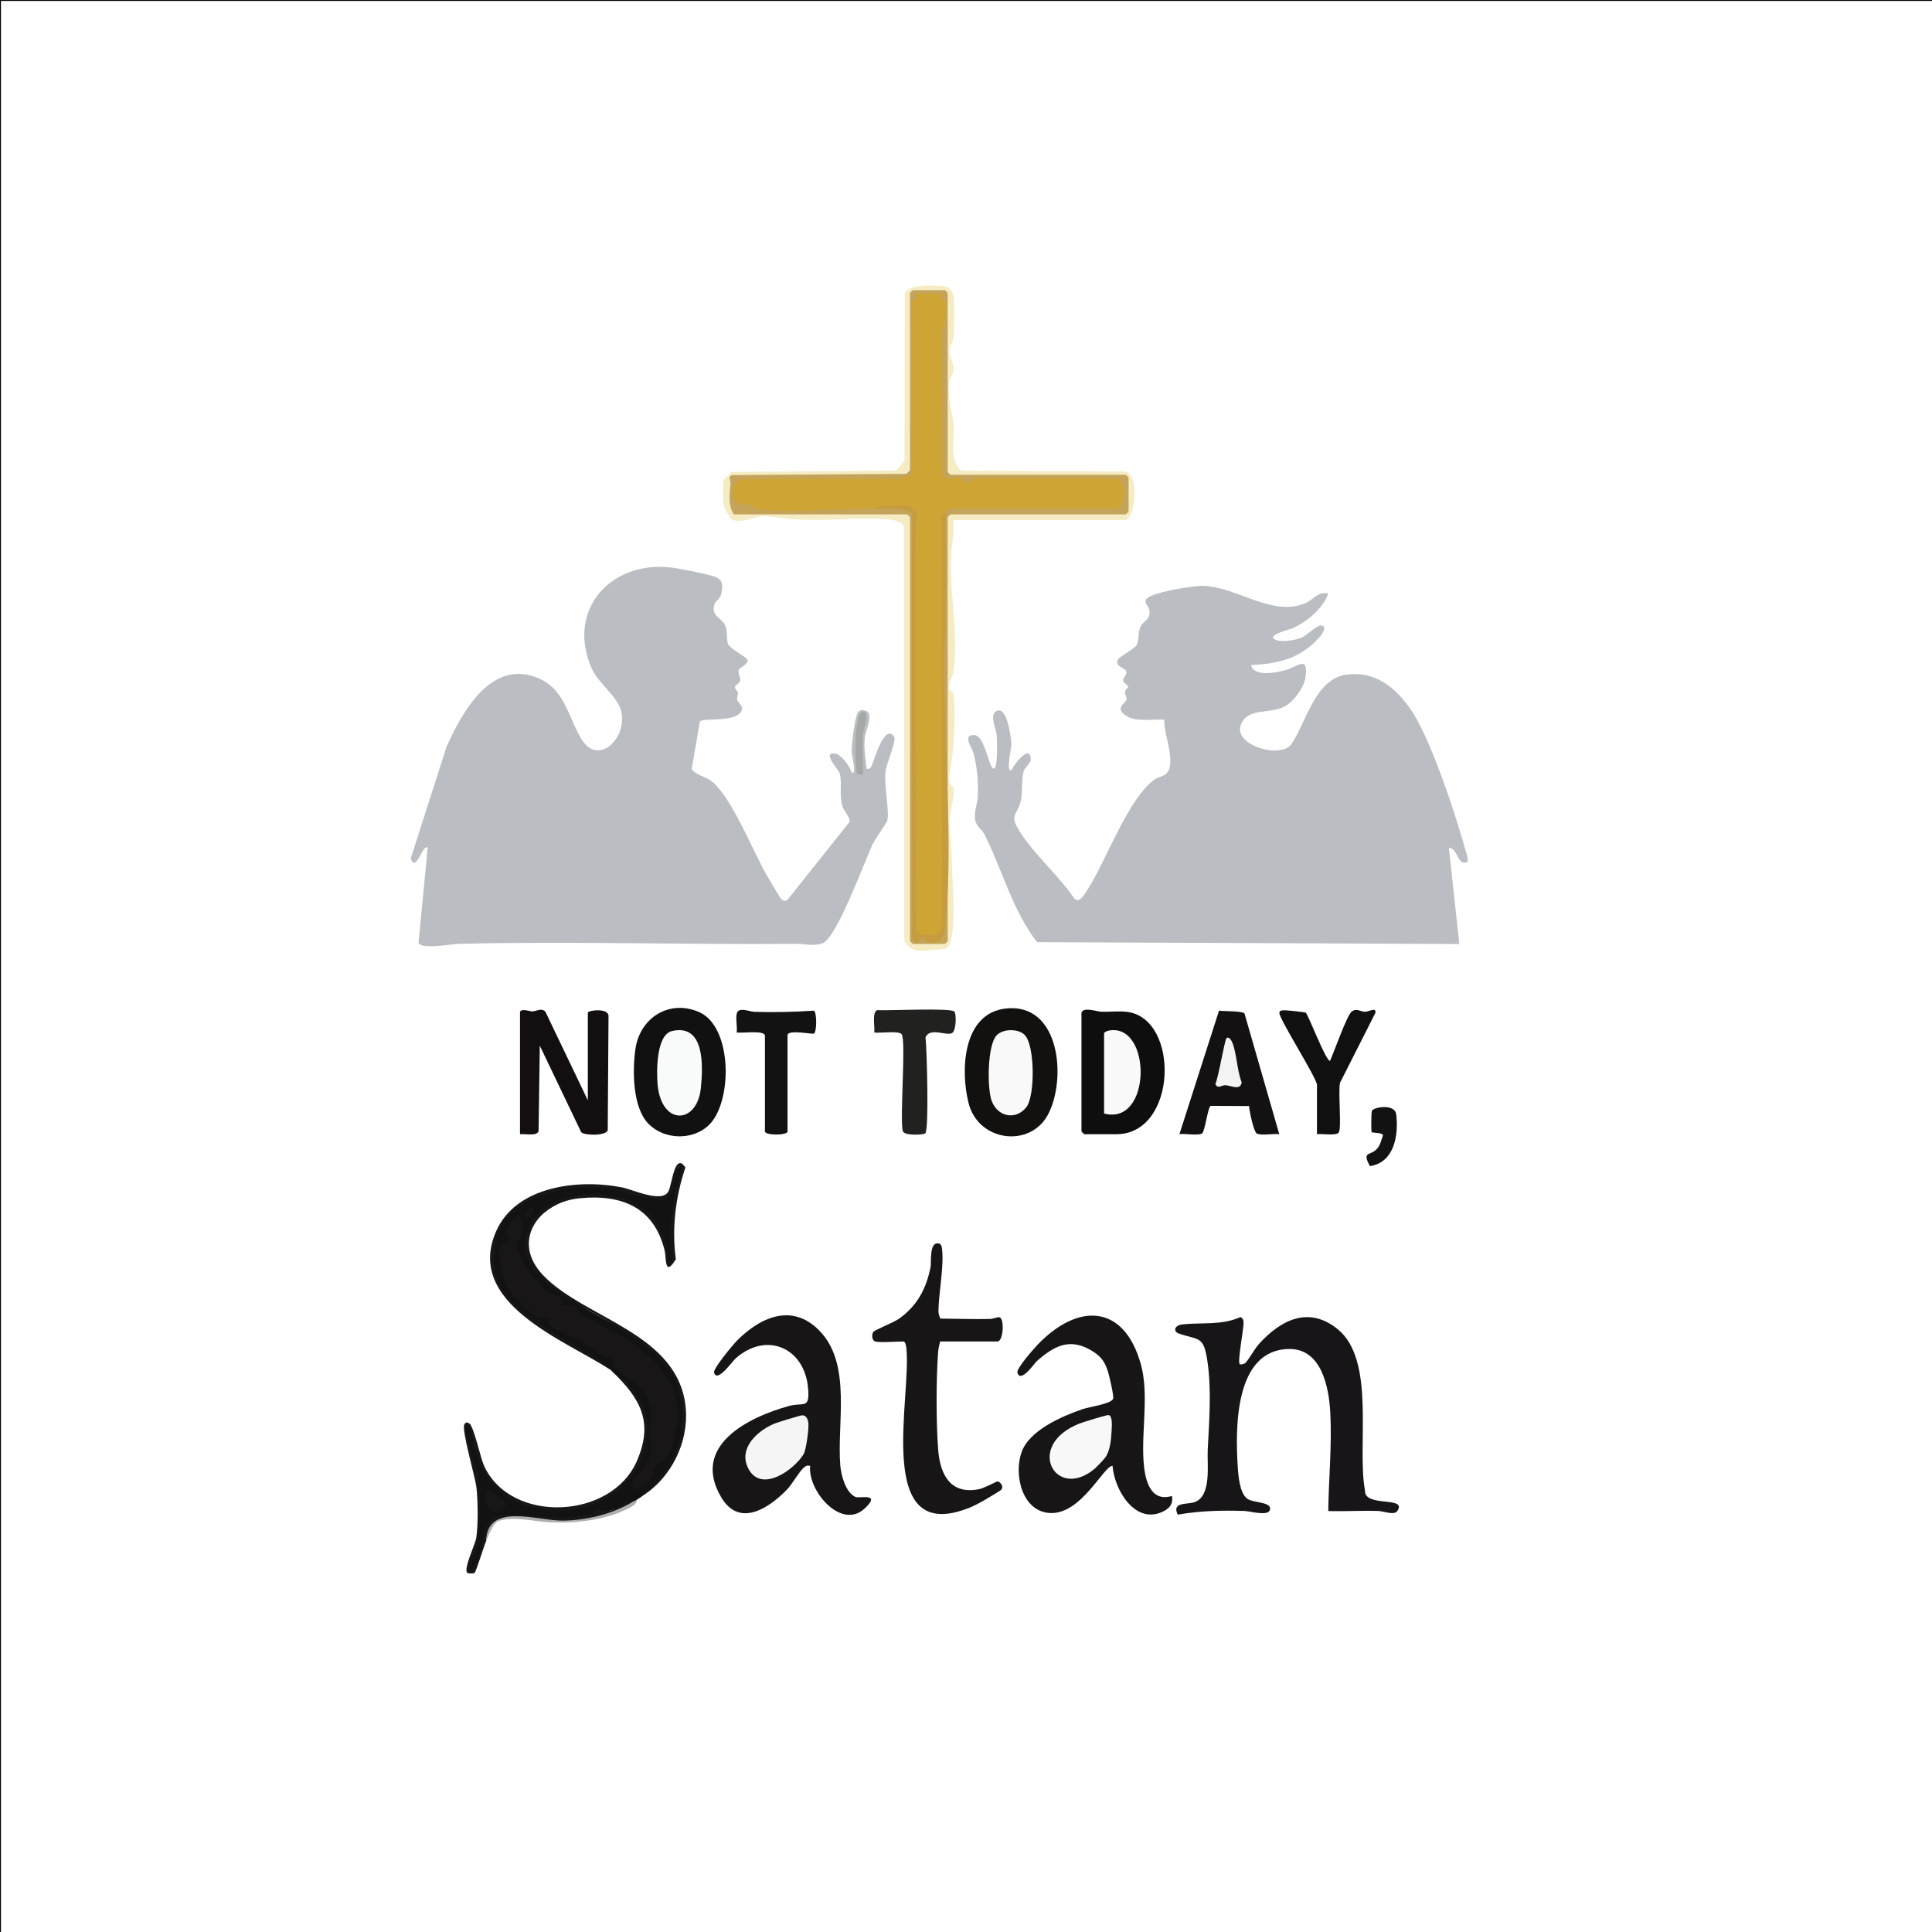 <svg viewBox="0 0 2048 2048" xmlns:xlink="http://www.w3.org/1999/xlink" version="1.1" xmlns="http://www.w3.org/2000/svg" data-sanitized-data-name="Шар_1" data-name="Шар_1" id="_Шар_1">
  
  <rect x="0" y="0" width="2048" height="2048" fill="#808080" stroke="none"/>
  
  <defs>
    <style>
      .st0 {
        fill: #a5a8a7;
      }

      .st1 {
        fill: #131213;
      }

      .st2 {
        fill: #c4a45a;
      }

      .st3 {
        fill: #181517;
      }

      .st4 {
        fill: #121212;
      }

      .st5 {
        fill: #f5ecc4;
      }

      .st6 {
        fill: #fff;
      }

      .st7 {
        fill: none;
      }

      .st8 {
        fill: #191617;
      }

      .st9 {
        fill: #c69c41;
      }

      .st10 {
        fill: #131212;
      }

      .st11 {
        fill: #babdc2;
      }

      .st12 {
        fill: #f9f9f9;
      }

      .st13 {
        clip-path: url(#clippath-1);
      }

      .st14 {
        fill: #f4f3f3;
      }

      .st15 {
        fill: #212120;
      }

      .st16 {
        fill: #130f11;
      }

      .st17 {
        fill: #babec2;
      }

      .st18 {
        fill: #121110;
      }

      .st19 {
        fill: #181516;
      }

      .st20 {
        fill: #f5f5f5;
      }

      .st21 {
        fill: #0f0e0f;
      }

      .st22 {
        fill: #cea434;
      }

      .st23 {
        fill: #141112;
      }

      .st24 {
        fill: #111011;
      }

      .st25 {
        clip-path: url(#clippath);
      }

      .st26 {
        fill: #f9fafa;
      }

      .st27 {
        fill: #f7f8f7;
      }

      .st28 {
        fill: #121111;
      }

      .st29 {
        fill: #181518;
      }

      .st30 {
        fill: #afafaf;
      }
    </style>
    <clipPath id="clippath">
      <rect height="2386" width="2045.14" y="0" x="0" class="st7"></rect>
    </clipPath>
    <clipPath id="clippath-1">
      <rect height="2386" width="2045.14" y="0" x="0" class="st7"></rect>
    </clipPath>
  </defs>
  <g>
    <rect height="2051" width="2048" y=".5" x=".5" class="st6"></rect>
    <path d="M2048,1v2050H1V1h2047M2049,0H0v2052h2049V0h0Z"></path>
  </g>
  <g class="st25">
    <g class="st13">
      <path d="M1408.02,629.13c-5.8,16.33-22.48,29.8-37.95,36.92-1.99.92-31.2,8.04-16.62,12.64,6.55,2.07,19.94-.14,26.42-2.85,5.37-2.25,16.62-13.91,21.14-12.78,9.51,2.38-8.17,18.69-10.93,20.99-19.26,16.1-39.41,19.66-63.92,20.96,3.08,13.01,26.91,7.98,36.36,5.4,12.73-3.47,24.64-16.61,21.38,7.4-1.45,10.64-12.03,25.32-21.3,30.62-16.3,9.32-40.88.77-47.45,20.62-7.04,21.3,42.73,35.74,53.82,19.71,15.49-22.39,24.78-68.92,58.22-73.6,29.84-4.17,51.42,12.95,67.59,35.91,21.96,31.17,49.77,116.68,60.2,155.5.63,2.34,1.05,4.67.87,7.12-11.65,4.59-10.03-14.64-19.98-14.95l11.08,101.95-447.62-1.96c-26.05-33.64-36.71-76.45-55.67-114.1-2.4-4.76-6.66-7.22-8.58-11.42-4.28-9.39,1.04-19.95,1.45-29.44.66-15.35-.71-30.47-4.56-45.32-1.25-4.81-12.58-20.48,1.18-19.23,11.17,1.01,14.94,35.51,20.38,35.58,4.33.06,3.43-30.41,3.08-34.99-.56-7.27-9.16-23.98,1.26-26.66,10.07-2.59,14.17,29.64,14.22,36.74.01,2.43-6.28,31.06.43,25.99,1.59-4.38,18.83-27.41,20.11-11.97.47,5.7-6.18,8.51-7.7,14.38-2.28,8.86-.91,21.24-2.55,29.41-3.6,17.93-13.95,14.33-.71,34.88,15.37,23.85,40.47,45.4,56.64,69.2,5.58,7.03,10.8-3.03,14.11-8.07,19.84-30.29,43.49-98.18,71.99-117.75,3.37-2.32,7.85-2.75,10.91-5.07,13.18-10.01-2.37-43.26-1.03-57.97-12.36-.95-31.58,3.09-41.9-5.02-10.41-8.19.69-12.07,1.67-16.31.62-2.72-1.65-5.45-1.52-7.74.16-2.94,3.32-4.84,3.36-5.91.06-1.62-4.79-3.77-5.29-6.24-.61-3.04,4.06-6.38,3.49-9.44-.84-4.55-11.44-5.02-9.56-11.93,1.29-4.73,18.26-11.9,20.74-17.33,2.23-4.88,1.03-12.66,3.57-18.4,3.17-7.18,11.45-7.22,9.44-18.37-.7-3.89-6.07-7.14-3.12-11.24,5.11-7.09,50.04-14.24,60.14-13.95,36.38,1.07,72.87,33.13,108.16,18.45,8.83-3.68,13.44-12.77,24.56-10.37" class="st11"></path>
      <path d="M902.77,818.85c5.83,4.04.1-19.24.01-20.99-.33-6.9,3.18-40.86,7.84-44.03,2.11-1.43,4.38-1.19,6.69-.57,9.6,2.56.14,21.44-.61,28.63-1.13,10.91.61,22.21,2.02,32.96,3.4.65,4.16-.74,5.49-3.48,2.04-4.19,13.16-45.22,23.59-30.56,2.8,3.94-8.27,29.05-9.13,37.04-1.65,15.36,4.21,40.51,1.97,51.91-.4,2.02-12.5,18.89-15.31,24.63-8.79,17.97-38.41,100.98-53.99,105.79-9.61,2.97-18.54.25-27.44.33-119.34,1-238.73-2.86-357.69.01-8.09.2-40.06,6.35-42.57-1.18l9.7-100.57c-4.81-5.7-12.62,27.8-17.92,11.14l37.82-118.08c17.03-37.88,48.18-94.76,98.58-72.44,28.31,12.54,31.25,44.37,45.85,66,17.2,25.49,46.93-2.28,40.95-30.96-3.22-15.43-24.2-30.05-30.97-44.92-27.56-60.55,16.98-113.52,80.33-108.29,10.25.85,38.52,6.58,48.31,9.61,9.83,3.05,10.54,9.03,8.22,18.91-1.22,5.19-6.11,7.38-7.16,10.82-3.86,12.6,7.19,13.86,11.12,22,3.55,7.35.96,14.85,3.47,20.5,2.14,4.82,20.3,13.65,20.6,16.95-.41,5.2-8.54,7.43-9.46,10.36-1.18,3.76,2.37,7.93,1.55,11.27-.67,2.72-5.22,4.59-5.55,6.64-.35,2.19,2.93,4.12,3.2,6.05.32,2.34-1.47,4.76-.96,7.18.68,3.26,6.03,6.39,5.28,10.17-2.98,15.17-41.58,8.68-44.73,13.19l-8.7,50.65c6.4,7.19,14.83,7.23,22.42,13.68,20.43,17.34,42.34,72.29,56.47,97.31,2.12,3.76,15.34,26.4,16.68,27.27,2.07,1.35,4.13,1.53,6.13-.04l65.58-82.37c1.29-4.85-5.37-10.67-7.18-16.08-4.01-11.98-.43-24.71-3.02-34.93-1.39-5.51-20.13-23.27-4.57-21.52,5.5.62,15.87,14.03,17.07,20.03" class="st17"></path>
      <path d="M1314.17,1445.99c.81.78,4.44.19,6.09-1.32,2.96-2.72,9.79-14.99,13.93-19.6,23.27-25.92,53.07-41.13,83.85-16.06,40.69,33.15,20.07,123.62,28.89,170.83-1.09,18.63,45.85,5.66,34.14,22.06-3.27,4.58-14.79-.05-20.03-.22-17.62-.57-35.41.58-53.02.09.45-34.76,4.04-69.99,2.1-104.96-1.44-25.98-9.12-66.85-43.04-66.8-58.68.09-57.62,84.41-55,124.9.62,9.57,2.05,28.02,10.1,33.84,6.45,4.66,26.75,3.04,23.92,11.99-2.12,6.71-21.46,1.11-26.86.94-23.75-.75-47.47-.25-70.79,3.92-6.58-13.61,9.49-10.59,17.46-13.15,18.82-6.06,13.52-40.12,14.32-55.58,1.57-30.41,4.17-63.14-.27-93.64-4.02-27.67-8.97-22.25-30.29-29.63-6.62-2.29-4.4-8.75,3.47-9.66,20.06-2.32,41.85,1.26,61.8-7.81,3.03,1.44,3.32,3.8,3.3,6.81-.04,6.24-6.57,40.63-4.08,43.04" class="st29"></path>
      <path d="M858.79,1553.83c-3.55-.56-4.37-.07-6.89,2.08-4.81,4.12-12.15,17.4-17.76,23.18-19.19,19.76-50.45,40.54-69.62,8.1-32.31-54.67,28.61-84.9,71.81-96.79,15.53-4.27,22.31,4.12,20.22-19.23-3.79-42.53-44.07-60.14-76.69-31.24-3.86,3.42-19.89,26.57-22.91,14.96-1.09-4.2,20.5-30.04,24.66-34.18,26.25-26.15,60.6-39.85,89.22-7.73,31.52,35.38,16.42,96.08,19.86,139.92.83,10.58,5.55,29.13,16.12,33.93,4.12,1.87,27.87-4.85,10.01,12.03-25.12,23.74-60.93-18.89-58.02-45.03" class="st19"></path>
      <path d="M1242.25,1585.79c1.87,9.23-3.57,14.19-11.52,17.43-28.65,11.68-49.64-24.91-51.4-49.42-9.55.21-32.9,51.45-65.92,50.07-30.16-1.26-38.96-40.88-30.48-64.58,8.32-23.24,42.39-37.84,64.39-45.46,7.24-2.51,31.44-5.77,32.71-11.3.75-3.27-4.24-24.83-5.8-29.45-3.68-10.89-8.01-16.13-18.02-21.92-23.07-13.35-39.45-3.87-57.54,12.02-1.49,1.31-17.07,23.92-20.18,11.74-1.12-4.4,17.56-25.48,21.88-29.96,42.45-44.02,91.02-42.77,108.92,21.02,8.81,31.39.66,69.49,2.91,102.94,1.23,18.34,6.44,43.96,30.04,36.86" class="st3"></path>
      <path d="M927.7,1422.01c-3.38-1.02-3.92-7-2.05-10.03,1.33-2.16,21.89-10.1,27.67-14.28,19.17-13.88,28.63-31.81,33.15-54.73.99-5.04-1.75-27.49,8.98-24.75,2.91.75,2.95,4.4,3.24,6.82,1.99,16.94-3.61,46.11-3.91,64.26-.05,3.02.75,5.82,2.12,8.46,17.51.16,35.18.76,52.71.38,3.14-.07,8.37-2.19,9.74-1.86,5.81,1.38,4.07,25.73-1.84,25.73h-60.92c-.92,3.66-1.79,7.04-2.1,10.89-2.19,27.88-2.18,76.14.03,104.02,2.12,26.72,13.34,47.86,43.72,41.57,5.18-1.07,18.23-8.23,19.29-8.15,2.79.22,8.02,6.49,2.41,9.94-9.42,5.77-22.03,13.81-32.03,17.85-102.55,41.42-61.13-117.81-67.16-169.22-.24-2.01-.91-6.89-3.1-6.89-6.67,0-25.4,1.38-29.96,0" class="st3"></path>
      <path d="M1010.59,551.23c-.6.59.48,13.36-.1,16.88-8.07,49.12,6.88,96.48.2,144-.95,6.78-6.29,10.46-4.05,19.5.4,1.62,3.62.54,4.1,4.23,2.91,22.37.28,62.49-4.04,84.1-2.52,12.62,3.58,12.24,4.04,15.75,1.7,13-5.65,24.55-4.07,41.99,1.52,16.71,2.26,27.6,2.67,45.7.33,14.32,5.75,75.94-6.73,82.24-1.29.65-26.36,2.65-28.73,2.4-6.99-.74-17.44-7.81-15.31-16.31l-.34-433.06c-2.68-9.31-23.96-8.5-32.87-8.66-38.29-.65-71.45,4.31-109.6-2.64-12.52-2.28-25.01,7.41-39.45,3.92-1.11-.27-8.87-12.84-9.3-15.11-.8-4.24-.91-23.46-.05-27.46.12-.56,7.23-6.07,7.89-8.42l175.3-1.57,8.62-10.31.3-177.4c2.87-9.99,33.61-9.01,42.47-7.36,4.28.8,8.2,4.74,8.99,8.99,1.29,6.92,1.18,38.61.16,45.99-.74,5.28-4.27,7.76-4.33,13.84-.08,7.31,5.2,11.99,4.41,20.04-.44,4.51-3.61,7.09-4.27,11.85-2.35,16.79,2.16,29.32,4.2,43.94,2.46,17.58-6.43,36.55,8.3,50.6l173.92.85c16.25,4.73,9.1,51.51.42,51.51h-182.74Z" class="st5"></path>
      <path d="M647.1,1451.97c-25.45-16.53-51.28-32.63-77.48-48.31-77.2-47.47-57.99-131.9,31.12-144.84,31.13-4.52,58.34,1.05,87.6,9.82,10.42,3.54,17.7,1.55,21.83-5.95-.18-2.53,11.31-39.41,13.79-26.82-8.55,34-13.44,67.45-10.48,102.47-5.23,3.6-7.76-.87-7.6-13.42-10.28-50.16-59.22-65.49-104.5-53.81-103.75,47.08,3.17,110.42,58.99,137.28,75.87,36.78,88.12,125.62,20.68,177.39-1.76,1.47-4.08,2.63-5.99,3.99-.98,2.14-2.09,3.72-3.99,2-24.89,11.12-51.33,19.16-78.92,18.33l-48.29-3.7c-11.2,0-22.49,2.25-27.15,13.63l-7.88,28.34c1.49,4.43-12.14,25.55-12.94,15.73,19.55-46.62,11.84-94.69-1.75-140.56-3.47-12.33-1.71-16.26,5.28-11.78,8.21,49.18,29.06,82.35,81.99,87.55,87.53,8.61,143-90.07,67.68-145.35-.68-.65-1.31-1.35-2-2" class="st1"></path>
      <path d="M623.13,1166.37v-92.87c0-2.62,22.7-5.53,21.91,4.05l-.82,120.74c-2.85,5.95-23.91,5.43-28.07,2.01l-43.95-91.84-1.29,90.58c-1.89,5.77-14.54,2.54-19.69,3.27v-128.82c0-5.26,10.76-1.31,12.98-1.37,4.66-.13,9.94-4.15,13.97.4l44.95,93.84Z" class="st16"></path>
      <path d="M1066.07,1069.08c58.05-6.56,64.76,75.49,44.74,112.62-19.11,35.45-73.77,28.52-84.11-12.47-8.74-34.68-6.25-95,39.37-100.16" class="st18"></path>
      <path d="M687.75,1191.62c-17.33-17.3-17.47-56.67-14.17-79.65,4.77-33.26,36.21-53.12,67.86-38.95,35.4,15.85,35.28,96.41,9.39,120.2-17.25,15.85-46.55,14.91-63.08-1.6" class="st28"></path>
      <path d="M1146.4,1073.5c2.01-6.46,16.37-1.18,20.99-1.02,8.93.3,19.22-.97,27.77.19,55.78,7.6,52.88,129.64-11.81,129.64h-33.95c-.21,0-3-2.78-3-3v-125.82Z" class="st21"></path>
      <path d="M1356.11,1202.32c-5.77-1.02-19.84,1.9-24.06-.91-3.16-2.11-7.69-23.81-7.99-28.95l-40.64-.22c-2.94.81-6.16,27.14-9.09,29.2-3.89,2.73-18.51-.12-24.09.87l41.96-130.94c5.44.73,25.06.14,27.04,3.03l36.86,127.92Z" class="st23"></path>
      <path d="M1396.05,1149.39c-3.29-11.72-40.37-69.73-39.89-75.92.21-2.71,4.14-2.57,6.34-2.49,3.22.12,20.51,1.82,21.6,2.47,2.51,1.52,22.29,53.76,25.9,50.96,3.77-8.45,17.9-48.41,22.85-52.09,5.34-3.97,8.83.08,14.14.2,3.82.09,11.81-5.31,11.05,1.02l-37.59,74.29c-2.1,10.25,1.91,47.98-1.32,52.61-2.7,3.88-17.9,1.05-23.09,1.87v-52.93Z" class="st24"></path>
      <path d="M926.7,1094.48c1-5.43-2.79-21.71,3.29-23.7,10.41.76,78.75-2.71,81.73,1.59,2.28,3.28,1.73,19.22-1.98,22.32-5.34,4.46-23.85-6.52-28.65,5,1.41,11.97,3.85,98.86-.33,101.76-2.42,1.68-22.03,2.67-23.81-2.4-3.25-14.82,3.71-95.73-1.15-102.7-2.84-4.07-23.2-.87-29.1-1.86" class="st15"></path>
      <path d="M810.87,1097.47c-1.73-5.61-24.34-2.01-29.97-2.99.91-5.98-1.46-15.38.3-20.69,2.17-6.57,13.26-1.37,18.6-1.2,20.92.65,42.23.12,63.06-1.24,3.1,2.27,3.1,22,0,24.27-1.53,1.12-28.02-4.77-28.02,1.84v101.86c0,4.44-23.97,4.44-23.97,0v-101.86Z" class="st10"></path>
      <path d="M647.1,1451.97c-48.73-31.52-154.24-70.35-121.38-146.35,21.07-48.73,87.92-56.1,133.86-46.88,11.69,2.35,42.47,17.05,49,4.06,4.17-8.29,6.37-41.79,18-25.26-10.52,31.24-14.57,64.48-10.16,97.34-12.18,19.76-9.96-1.51-11.87-9.27-11.24-45.82-45.42-59.88-90.39-55.37-43.59,4.37-73.12,45.76-38.06,81.96,44.81,46.28,143.94,61.06,150.85,140.74,3.13,36.13-15.57,73.58-45.9,92.84,36.25-30.31,54.81-79.68,33.37-124.24-22.32-46.37-95.08-68.22-133.25-100.42-22.15-18.69-34.37-41.41-15.93-67.91,20.68-29.72,72.79-33.57,103.6-19.76,21.85,9.79,33.71,30.54,38.94,53.12,1.15,4.98-3.08,11.81,5.22,11.54-6.2-35.92,1.19-67.49,9.99-101.84-5.09-.89-3.6.78-4.88,3.99-3.1,7.76-4.61,28.85-14.55,31.62-7.42,2.07-47.08-10.17-59.48-11.63-58.36-6.86-132.55,15.99-118.65,88.69,9,47.05,89.57,72.75,121.66,103.02" class="st8"></path>
      <path d="M1452.15,1236.12c-8.98-16.54.79-10.26,7.88-18.75,3.19-3.82,4.38-9.27,5.99-13.88-.3-2.98-11.34-2.64-11.94-3.25-.79-.8-.53-20.43.17-22.59,1.32-4.04,24.33-8.15,25.78,3.62,2.74,22.25-2.12,51.12-27.88,54.86" class="st4"></path>
      <path d="M649.09,1453.97c14.82,7.65,33.39,30.49,35.78,47.11,10.32,71.91-60.65,115.81-125.65,95.69-39.8-12.32-56.05-45.32-59.93-84.89-1.63.26-5.51-.4-5.97.03-2.09,1.92,12.5,47.98,13.85,55.03,2.67,33.56,4.03,65.41-9.85,96.73,4.39.87,4.52-2.13,6.07-4.89,6.62-11.82,7.97-33.44,14.13-43.79,9.33-15.7,38.43-7.36,52.61-7.15,16.43.24,45.95,2.61,59.55-4.12,1.37-.68,1.28-3.97,2.6-3.99,3.67-.05,6.66,2.7,13.33,1.63,8.93-1.42,15.62-10.5,25.46-9.58-7.43,8.89-22.54,12.99-34.2,16.01-30.35,7.86-57.14,4.7-86.94.98-20.41-.36-30.59,2.94-34.64,24.95-2.31,5.25-10.73,32.71-12.24,33.67-1.16.74-6.28.74-7.46.01-5.03-3.12,8.14-30.14,9.24-37.16,2.11-13.57,1.79-39.38.24-53.2-1.28-11.4-16.21-61.99-12.8-67.21,1.53-2.35,2.67-2.33,5.11-1,4.8,2.61,11.77,36.03,15.51,44.41,27.84,62.43,135.13,57.83,162.17-4.42,18.04-41.51,3.78-66.18-25.95-94.86" class="st8"></path>
      <path d="M515.28,1633.72c.92-41.63,54.15-21.63,80.88-21.8,25.23-.15,53.49-7,74.9-20.14,1.24-.76,2.85-1.18,3.99-2-.12,5.44-5.63,7.34-9.58,9.4-23.33,12.19-55.41,15.73-81.38,14.65-17.41-.73-38.19-6.93-55.4-1.64-5.73,1.76-10.85,15.68-13.42,21.53" class="st30"></path>
      <path d="M914.71,820.86h-5.98c-2.85-9.33-3.51-63.88,5.01-65.91,9.4-2.24,1.26,19.07.99,22.98-.97,14.09.68,28.8-.03,42.93" class="st0"></path>
      <path d="M850.2,1500.29c4.75-.13,6.35,4.57,6.75,8.56.59,5.81-2.41,28.39-5.23,32.9-10.55,16.84-45.03,41.33-58.57,14.81-10.9-21.35,9.81-40.03,27.87-47.51,3.07-1.27,27.35-8.71,29.18-8.76" class="st20"></path>
      <path d="M1171.59,1545.09c-1.74,2.28-8.95,9.92-11.16,11.79-41.34,34.86-74.95-24.89-15.97-47.93,3.83-1.49,29.2-9.32,30.76-8.95,4.59,1.1,3.26,13.1,3.11,16.87-.35,8.63-1.68,21.62-6.74,28.22" class="st27"></path>
      <path d="M967.65,307.57h33.95c.21,0,3,2.78,3,3v189.74c0,.21,2.78,3,3,3h185.74c.21,0,3,2.78,3,3v35.95c0,.21-2.78,3-3,3h-185.74c-.21,0-3,2.78-3,3v449.37c0,.21-2.78,3-3,3h-33.95c-.21,0-3-2.78-3-3v-449.37c0-.21-2.78-3-3-3h-183.74c-6.34-9.52-4.57-22.09-3.47-33,.3-2.98-3.58-6.98,1.77-8.65l184.41-1.33c.94-.44,4.02-3.62,4.02-3.96v-187.74c0-.55,2.34-1.98,3-3" class="st2"></path>
      <path d="M551.2,1290.19c.65.54,3.89,15.24,3.68,16.55-.88,5.71-8.23,7.85-7.37,13.91.28,1.97,5.57,14.57,6.9,17.29,3.9,7.99,18.14,25.64,24.87,31.05,5.78,4.64,20.79,4.77,15.88,15.06,1.17.93,10.82-2.24,14.65-.09,2.26,1.27.57,4.51,2.58,6.24,1.67,1.43,21.3,12.8,24.84,14.71,7.59,4.08,14.02,6.54,22.11,11.78,32.69,21.16,61.16,45.57,59.38,88.33-.2,4.82-5.95,28.15-8.21,33.35-5.09,11.67-13.71,13.68-16.48,17.48-1.82,2.49-1.15,7.91-4.03,11.95-2.17,3.06-15.84,14.51-18.75,9.77-4.38-7.14,7.54-14.87,11.45-21.06,11.32-17.94,6.26-20.13,6.32-37.62.04-12.52,4.27-20.14-1.58-34.37-7.57-18.39-31.5-28.19-35.84-35.07-1.49-2.36.07-6.67-3.4-9.7-1.61-1.41-5.13.17-8.14-1.53-5.68-3.21-11-8.78-16.27-11.89-8.13-4.8-36.48-17.07-41.33-22.16-1.9-2-.89-5.24-1.51-5.79-.6-.53-7.14-.48-10.93-2.16-6.22-2.77-28.13-24.15-31.64-30.27-3.79-6.61-10.22-33.29-9-40.68,1.48-8.96,9.15-9.76,9.74-12.29.65-2.81-3.83-5.42-2.88-8.81.79-2.82,11.14-17.16,14.95-13.98" class="st8"></path>
      <path d="M520.84,1580.35c.35.18.69,2.58,1.92,3.36,2.96,1.88,10.24,5.44,11.53,8.05,5.98,12.04-12.77,12.51-16.07,8.06-1.46-1.96-5.24-18.5-2.92-20.02,1.92-.02,3.7-.39,5.53.55" class="st8"></path>
      <path d="M565.2,1280.22c2.73,2.84-5.39,12.64-7.97,9.97-2.73-2.84,5.39-12.64,7.97-9.97" class="st8"></path>
      <path d="M1087.88,1173.78c-11.44,14.2-30.58,9.96-36.74-7.01-4.82-13.26-4.57-58.87,5.35-69.33,6.75-7.12,23.45-7.31,30.05-.02,10.6,11.72,10.69,64.76,1.34,76.37" class="st12"></path>
      <path d="M712.43,1092.91c34.95-7.95,32.82,37.48,30.51,60.46-3.9,38.81-42.08,40.26-45.88-4-1.16-13.56-1.51-52.62,15.37-56.45" class="st26"></path>
      <path d="M1170.36,1180.35v-84.88c0-1.4,3.35-2.69,5-3.01,45.78-8.62,45.85,101.56-5,87.89" class="st12"></path>
      <path d="M1300.2,1100.47c2.82-2.11,5.25,2.72,6.14,4.81,4.5,10.57,5.09,30.39,9.92,42.05-1.4,9.1-11.23,3.47-17.09,3.05-3.99-.29-8.07,4.45-10.87-1.19,3.19-6.26,9.89-47.21,11.89-48.72" class="st14"></path>
      <path d="M926.71,539.25c-30.14-.77-102.67,5.67-126.45-.04-1.52-.37-1.24-3.59-2.73-3.92-7.18-1.6-14.83,3.52-19.1-6.55-3.44-8.12-.64-15.1,5.01-20.81l170.28-.57,12.93-4.05v-183.74c0-.54,6.61,1.22,3.99-7.99h27.96c.32,0-.61,4.71.06,6.45.78,2.01,3.59.8,4.08,4.39,1.53,11.09-2.05,19.62-4.26,29.99l.39,152.61c6.14,4,14.42.99,20.33,2.32,1.53.34,5.33,10.08,14.21-.19l150,.03c9.73,1.22,10.92,30.49-.13,32.03l-175.72-.07c-3.05-.18-3.52,2.38-4.97,4.12l-2.13,5.69c.18,138.76.39,277.91.61,417.43,1.58,26.37-7.9,35.76-32,23.48-.18-150.02-.53-299.13-1.04-447.33-4.14-6.62-33.4-5.04-41.34-3.27" class="st22"></path>
      <path d="M926.71,539.25c11.56-5.52,23.97-2,36.05-3.17,13.72,7.21,7.89,17.42,7.8,28.05-1.15,141.46.32,283.32.96,424.61,10.87,3.37,26.15,5.98,27.18-9.03l-.21-429.62c-.94-4.76,2.73-5.21,4.11-6.85-.16,37.61.17,75.29.08,112.92-.03,13.69-2.07,29.01-2.06,43.84.05,87.36,9.6,191.79,1.94,277.6-1.28,14.37-3.18,25.09-20.6,20.96-1.86-.44-.48-5.45-6.34-3.99-.44.11-2.07,7.16-6.9,3.98-.22-.15-2.07-4.67-2.07-4.94v-450.37c-13.99-4.98-25.55-3.63-39.94-3.99" class="st9"></path>
    </g>
  </g>
</svg>